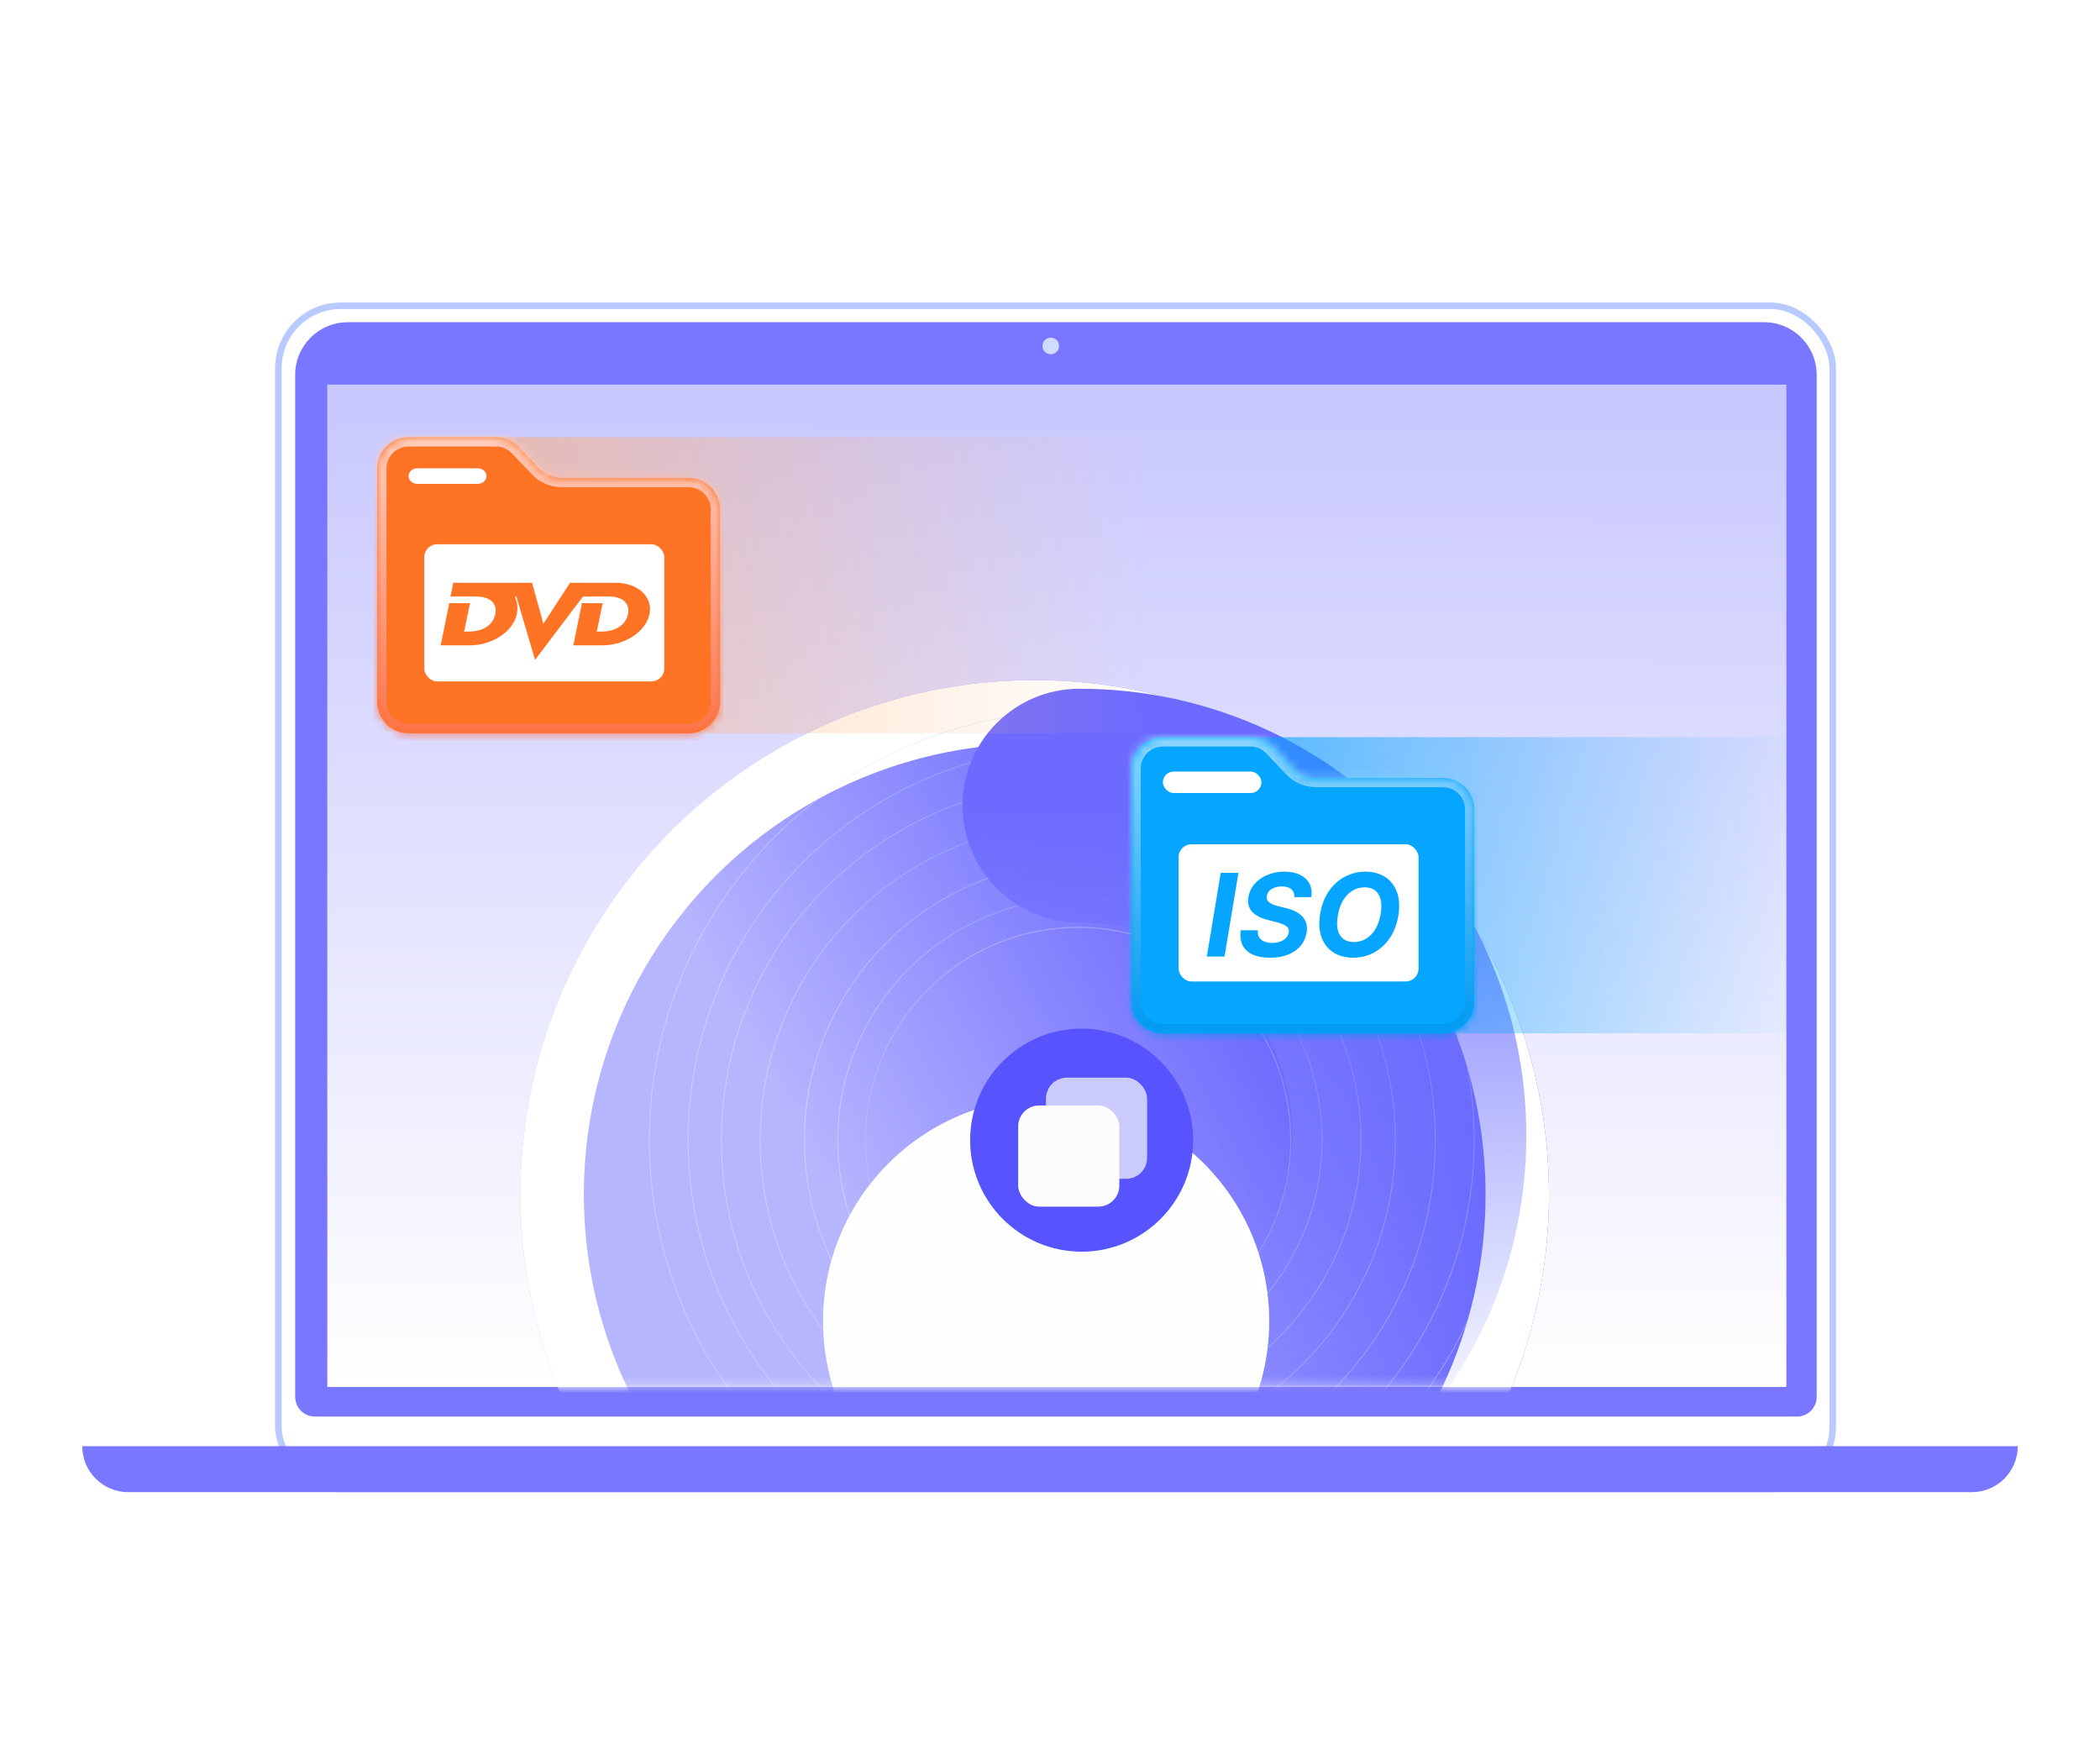 <svg width="245" height="204" viewBox="0 0 245 204" fill="none" xmlns="http://www.w3.org/2000/svg">
<rect x="32.477" y="35.672" width="181.342" height="138.019" rx="7.284" fill="white" stroke="#B8CAFF" stroke-width="0.767"/>
<path d="M34.438 43.723C34.438 40.335 37.184 37.589 40.572 37.589H205.811C209.199 37.589 211.945 40.335 211.945 43.723V162.956C211.945 164.226 210.916 165.256 209.645 165.256H36.738C35.467 165.256 34.438 164.226 34.438 162.956V43.723Z" fill="#7977FF"/>
<path d="M9.594 168.707H235.408C235.408 171.671 233.005 174.074 230.041 174.074H14.961C11.997 174.074 9.594 171.671 9.594 168.707Z" fill="#7977FF"/>
<circle cx="122.593" cy="40.358" r="0.968" fill="#CFDCFF"/>
<rect x="38.188" y="44.869" width="170.224" height="116.933" fill="url(#paint0_linear_3295_2795)"/>
<mask id="mask0_3295_2795" style="mask-type:alpha" maskUnits="userSpaceOnUse" x="38" y="44" width="171" height="118">
<rect x="38.188" y="44.869" width="170.224" height="116.933" fill="white"/>
</mask>
<g mask="url(#mask0_3295_2795)">
<g filter="url(#filter0_d_3295_2795)">
<circle cx="126" cy="133" r="60" fill="url(#paint1_linear_3295_2795)"/>
<circle cx="126" cy="133" r="56.3" stroke="white" stroke-width="7.401"/>
</g>
<path opacity="0.3" fill-rule="evenodd" clip-rule="evenodd" d="M125.819 183C153.433 183 175.818 160.614 175.818 133C175.818 105.386 153.433 83.001 125.819 83.001C98.205 83.001 75.819 105.386 75.819 133C75.819 160.614 98.205 183 125.819 183ZM125.819 183.124C153.501 183.124 175.942 160.683 175.942 133C175.942 105.318 153.501 82.877 125.819 82.877C98.136 82.877 75.695 105.318 75.695 133C75.695 160.683 98.136 183.124 125.819 183.124Z" fill="url(#paint2_linear_3295_2795)"/>
<path opacity="0.3" fill-rule="evenodd" clip-rule="evenodd" d="M126.133 178.783C151.423 178.783 171.924 158.282 171.924 132.993C171.924 107.703 151.423 87.202 126.133 87.202C100.844 87.202 80.343 107.703 80.343 132.993C80.343 158.282 100.844 178.783 126.133 178.783ZM126.133 178.907C151.491 178.907 172.048 158.351 172.048 132.993C172.048 107.635 151.491 87.078 126.133 87.078C100.775 87.078 80.219 107.635 80.219 132.993C80.219 158.351 100.775 178.907 126.133 178.907Z" fill="url(#paint3_linear_3295_2795)"/>
<path opacity="0.3" fill-rule="evenodd" clip-rule="evenodd" d="M125.803 174.587C148.768 174.587 167.385 155.97 167.385 133.005C167.385 110.04 148.768 91.423 125.803 91.423C102.838 91.423 84.222 110.04 84.222 133.005C84.222 155.97 102.838 174.587 125.803 174.587ZM125.803 174.711C148.837 174.711 167.509 156.039 167.509 133.005C167.509 109.972 148.837 91.299 125.803 91.299C102.77 91.299 84.098 109.972 84.098 133.005C84.098 156.039 102.77 174.711 125.803 174.711Z" fill="url(#paint4_linear_3295_2795)"/>
<path opacity="0.3" fill-rule="evenodd" clip-rule="evenodd" d="M125.735 169.989C146.165 169.989 162.726 153.428 162.726 132.999C162.726 112.569 146.165 96.008 125.735 96.008C105.306 96.008 88.745 112.569 88.745 132.999C88.745 153.428 105.306 169.989 125.735 169.989ZM125.735 170.113C146.233 170.113 162.85 153.496 162.85 132.999C162.85 112.501 146.233 95.884 125.735 95.884C105.238 95.884 88.621 112.501 88.621 132.999C88.621 153.496 105.238 170.113 125.735 170.113Z" fill="url(#paint5_linear_3295_2795)"/>
<path opacity="0.3" fill-rule="evenodd" clip-rule="evenodd" d="M126.312 165.391C144.205 165.391 158.711 150.886 158.711 132.992C158.711 115.099 144.205 100.593 126.312 100.593C108.419 100.593 93.913 115.099 93.913 132.992C93.913 150.886 108.419 165.391 126.312 165.391ZM126.312 165.515C144.274 165.515 158.835 150.954 158.835 132.992C158.835 115.03 144.274 100.469 126.312 100.469C108.35 100.469 93.789 115.03 93.789 132.992C93.789 150.954 108.35 165.515 126.312 165.515Z" fill="url(#paint6_linear_3295_2795)"/>
<path opacity="0.3" fill-rule="evenodd" clip-rule="evenodd" d="M125.986 161.195C141.555 161.195 154.176 148.574 154.176 133.005C154.176 117.436 141.555 104.815 125.986 104.815C110.417 104.815 97.796 117.436 97.796 133.005C97.796 148.574 110.417 161.195 125.986 161.195ZM125.986 161.319C141.623 161.319 154.3 148.642 154.3 133.005C154.3 117.367 141.623 104.691 125.986 104.691C110.348 104.691 97.672 117.367 97.672 133.005C97.672 148.642 110.348 161.319 125.986 161.319Z" fill="url(#paint7_linear_3295_2795)"/>
<path opacity="0.3" fill-rule="evenodd" clip-rule="evenodd" d="M125.777 157.741C139.444 157.741 150.523 146.662 150.523 132.995C150.523 119.328 139.444 108.248 125.777 108.248C112.11 108.248 101.03 119.328 101.03 132.995C101.03 146.662 112.11 157.741 125.777 157.741ZM125.777 157.865C139.512 157.865 150.647 146.73 150.647 132.995C150.647 119.259 139.512 108.124 125.777 108.124C112.041 108.124 100.906 119.259 100.906 132.995C100.906 146.73 112.041 157.865 125.777 157.865Z" fill="url(#paint8_linear_3295_2795)"/>
<path fill-rule="evenodd" clip-rule="evenodd" d="M112.301 93.983C112.301 86.452 118.406 80.347 125.937 80.347C154.73 80.347 178.071 103.688 178.071 132.481C178.071 161.273 154.73 184.614 125.937 184.614C118.406 184.614 112.301 178.509 112.301 170.978C112.301 163.446 118.406 157.341 125.937 157.341C139.667 157.341 150.798 146.211 150.798 132.481C150.798 118.75 139.667 107.62 125.937 107.62C118.406 107.62 112.301 101.515 112.301 93.983Z" fill="url(#paint9_linear_3295_2795)"/>
<g filter="url(#filter1_di_3295_2795)">
<circle cx="126.276" cy="132.991" r="26.018" fill="#FCFFFC"/>
<circle cx="126.276" cy="132.991" r="25.49" stroke="url(#paint10_linear_3295_2795)" stroke-width="1.057"/>
</g>
<circle cx="126.193" cy="133.01" r="13.009" fill="#5753FF"/>
<rect opacity="0.7" x="122.027" y="125.717" width="11.802" height="11.802" rx="2.449" fill="#FBFCFB"/>
<rect x="118.785" y="128.963" width="11.802" height="11.802" rx="2.449" fill="#FBFCFB"/>
</g>
<rect width="84.066" height="34.546" rx="3.067" transform="matrix(-1 0 0 1 135.402 51)" fill="url(#paint11_linear_3295_2795)"/>
<rect width="68.32" height="34.546" rx="3.067" transform="matrix(-1 0 0 1 211.934 86)" fill="url(#paint12_linear_3295_2795)"/>
<mask id="path-24-inside-1_3295_2795" fill="white">
<path fill-rule="evenodd" clip-rule="evenodd" d="M83.991 59.155C83.859 57.249 82.274 55.747 80.341 55.747H65.512C64.512 55.747 63.558 55.335 62.868 54.61L60.513 52.132C59.818 51.407 58.863 51 57.863 51H48.055H47.66C45.64 51 44 52.639 44 54.665V54.665V55.4V80.58V81.881V81.881C44 83.907 45.64 85.546 47.66 85.546H80.341C82.21 85.546 83.755 84.141 83.973 82.325C83.991 82.18 84 82.031 84 81.881C84 81.881 84 81.881 84 81.881V81.876V72.958V63.022V59.417V59.412C84 59.325 83.997 59.24 83.991 59.155Z"/>
</mask>
<g filter="url(#filter2_i_3295_2795)">
<path fill-rule="evenodd" clip-rule="evenodd" d="M83.991 59.155C83.859 57.249 82.274 55.747 80.341 55.747H65.512C64.512 55.747 63.558 55.335 62.868 54.61L60.513 52.132C59.818 51.407 58.863 51 57.863 51H48.055H47.66C45.64 51 44 52.639 44 54.665V54.665V55.4V80.58V81.881V81.881C44 83.907 45.64 85.546 47.66 85.546H80.341C82.21 85.546 83.755 84.141 83.973 82.325C83.991 82.18 84 82.031 84 81.881C84 81.881 84 81.881 84 81.881V81.876V72.958V63.022V59.417V59.412C84 59.325 83.997 59.24 83.991 59.155Z" fill="#FF7324"/>
</g>
<path d="M83.991 59.155L82.907 59.23L82.907 59.23L83.991 59.155ZM62.868 54.61L62.08 55.358L62.081 55.359L62.868 54.61ZM60.513 52.132L61.301 51.384L61.297 51.38L60.513 52.132ZM83.973 82.325L82.895 82.195V82.195L83.973 82.325ZM85.075 59.08C84.904 56.609 82.85 54.66 80.341 54.66V56.834C81.698 56.834 82.814 57.889 82.907 59.23L85.075 59.08ZM80.341 54.66H65.512V56.834H80.341V54.66ZM65.512 54.66C64.812 54.66 64.141 54.372 63.655 53.861L62.081 55.359C62.974 56.298 64.213 56.834 65.512 56.834V54.66ZM63.655 53.861L61.301 51.384L59.725 52.881L62.08 55.358L63.655 53.861ZM61.297 51.38C60.398 50.442 59.16 49.913 57.863 49.913V52.087C58.566 52.087 59.238 52.373 59.728 52.884L61.297 51.38ZM57.863 49.913H48.055V52.087H57.863V49.913ZM48.055 49.913H47.66V52.087H48.055V49.913ZM47.66 49.913C45.039 49.913 42.913 52.039 42.913 54.665H45.087C45.087 53.238 46.241 52.087 47.66 52.087V49.913ZM42.913 54.665V54.665H45.087V54.665H42.913ZM42.913 54.665V55.4H45.087V54.665H42.913ZM42.913 55.4V80.58H45.087V55.4H42.913ZM42.913 80.58V81.881H45.087V80.58H42.913ZM42.913 81.881V81.881H45.087V81.881H42.913ZM42.913 81.881C42.913 84.506 45.039 86.632 47.66 86.632V84.459C46.241 84.459 45.087 83.308 45.087 81.881H42.913ZM47.66 86.632H80.341V84.459H47.66V86.632ZM80.341 86.632C82.767 86.632 84.769 84.81 85.052 82.455L82.895 82.195C82.741 83.472 81.653 84.459 80.341 84.459V86.632ZM85.052 82.455C85.075 82.267 85.087 82.075 85.087 81.881H82.913C82.913 81.988 82.907 82.093 82.895 82.195L85.052 82.455ZM85.087 81.881C85.087 81.881 85.087 81.881 85.087 81.881V81.881V81.881C85.087 81.881 85.087 81.881 85.087 81.881C85.087 81.881 85.087 81.881 85.087 81.881V81.881C85.087 81.881 85.087 81.881 85.087 81.881C85.087 81.881 85.087 81.881 85.087 81.881C85.087 81.881 85.087 81.881 85.087 81.881V81.881C85.087 81.881 85.087 81.881 85.087 81.881C85.087 81.881 85.087 81.881 85.087 81.881C85.087 81.881 85.087 81.881 85.087 81.881V81.881C85.087 81.881 85.087 81.881 85.087 81.881C85.087 81.881 85.087 81.881 85.087 81.881C85.087 81.881 85.087 81.881 85.087 81.881V81.881V81.881C85.087 81.881 85.087 81.881 85.087 81.881C85.087 81.881 85.087 81.881 85.087 81.881V81.881V81.881C85.087 81.881 85.087 81.881 85.087 81.881C85.087 81.881 85.087 81.881 85.087 81.881C85.087 81.881 85.087 81.881 85.087 81.881V81.881C85.087 81.881 85.087 81.881 85.087 81.881C85.087 81.881 85.087 81.881 85.087 81.881C85.087 81.881 85.087 81.881 85.087 81.881V81.881C85.087 81.881 85.087 81.881 85.087 81.881C85.087 81.881 85.087 81.881 85.087 81.881C85.087 81.881 85.087 81.881 85.087 81.881V81.881V81.881C85.087 81.881 85.087 81.881 85.087 81.881C85.087 81.881 85.087 81.881 85.087 81.881C85.087 81.881 85.087 81.881 85.087 81.881V81.881C85.087 81.881 85.087 81.881 85.087 81.881C85.087 81.881 85.087 81.881 85.087 81.881C85.087 81.881 85.087 81.881 85.087 81.881V81.881V81.881C85.087 81.881 85.087 81.881 85.087 81.881C85.087 81.881 85.087 81.881 85.087 81.881C85.087 81.881 85.087 81.881 85.087 81.881V81.881V81.881C85.087 81.881 85.087 81.881 85.087 81.881C85.087 81.881 85.087 81.881 85.087 81.881C85.087 81.881 85.087 81.881 85.087 81.881V81.881C85.087 81.881 85.087 81.881 85.087 81.881C85.087 81.881 85.087 81.881 85.087 81.881C85.087 81.881 85.087 81.881 85.087 81.881V81.881V81.881C85.087 81.881 85.087 81.881 85.087 81.881C85.087 81.881 85.087 81.881 85.087 81.881C85.087 81.881 85.087 81.881 85.087 81.881V81.881V81.881C85.087 81.881 85.087 81.881 85.087 81.881C85.087 81.881 85.087 81.881 85.087 81.881C85.087 81.881 85.087 81.881 85.087 81.881V81.881C85.087 81.881 85.087 81.881 85.087 81.881C85.087 81.881 85.087 81.881 85.087 81.881C85.087 81.881 85.087 81.881 85.087 81.881V81.881V81.881C85.087 81.881 85.087 81.881 85.087 81.881C85.087 81.881 85.087 81.881 85.087 81.881C85.087 81.881 85.087 81.881 85.087 81.881V81.881V81.881C85.087 81.881 85.087 81.881 85.087 81.881C85.087 81.881 85.087 81.881 85.087 81.881C85.087 81.881 85.087 81.881 85.087 81.881V81.881C85.087 81.881 85.087 81.881 85.087 81.881C85.087 81.881 85.087 81.881 85.087 81.881C85.087 81.881 85.087 81.881 85.087 81.881V81.881V81.881C85.087 81.881 85.087 81.881 85.087 81.881C85.087 81.881 85.087 81.881 85.087 81.881C85.087 81.881 85.087 81.881 85.087 81.881V81.881C85.087 81.881 85.087 81.881 85.087 81.881C85.087 81.881 85.087 81.881 85.087 81.881C85.087 81.881 85.087 81.881 85.087 81.881V81.881C85.087 81.881 85.087 81.881 85.087 81.881C85.087 81.881 85.087 81.881 85.087 81.881C85.087 81.881 85.087 81.881 85.087 81.881V81.881V81.881C85.087 81.881 85.087 81.881 85.087 81.881C85.087 81.881 85.087 81.881 85.087 81.881V81.881V81.881C85.087 81.881 85.087 81.881 85.087 81.881C85.087 81.881 85.087 81.881 85.087 81.881C85.087 81.881 85.087 81.881 85.087 81.881V81.881C85.087 81.881 85.087 81.881 85.087 81.881C85.087 81.881 85.087 81.881 85.087 81.881C85.087 81.881 85.087 81.881 85.087 81.881V81.881C85.087 81.881 85.087 81.881 85.087 81.881C85.087 81.881 85.087 81.881 85.087 81.881C85.087 81.881 85.087 81.881 85.087 81.881V81.881C85.087 81.881 85.087 81.881 85.087 81.881C85.087 81.881 85.087 81.881 85.087 81.881V81.881V81.881C85.087 81.881 85.087 81.881 85.087 81.881H82.913C82.913 81.881 82.913 81.881 82.913 81.881V81.881V81.881C82.913 81.881 82.913 81.881 82.913 81.881C82.913 81.881 82.913 81.881 82.913 81.881V81.881C82.913 81.881 82.913 81.881 82.913 81.881C82.913 81.881 82.913 81.881 82.913 81.881C82.913 81.881 82.913 81.881 82.913 81.881V81.881C82.913 81.881 82.913 81.881 82.913 81.881C82.913 81.881 82.913 81.881 82.913 81.881C82.913 81.881 82.913 81.881 82.913 81.881V81.881C82.913 81.881 82.913 81.881 82.913 81.881C82.913 81.881 82.913 81.881 82.913 81.881C82.913 81.881 82.913 81.881 82.913 81.881V81.881V81.881C82.913 81.881 82.913 81.881 82.913 81.881C82.913 81.881 82.913 81.881 82.913 81.881V81.881V81.881C82.913 81.881 82.913 81.881 82.913 81.881C82.913 81.881 82.913 81.881 82.913 81.881C82.913 81.881 82.913 81.881 82.913 81.881V81.881C82.913 81.881 82.913 81.881 82.913 81.881C82.913 81.881 82.913 81.881 82.913 81.881C82.913 81.881 82.913 81.881 82.913 81.881V81.881C82.913 81.881 82.913 81.881 82.913 81.881C82.913 81.881 82.913 81.881 82.913 81.881C82.913 81.881 82.913 81.881 82.913 81.881V81.881V81.881C82.913 81.881 82.913 81.881 82.913 81.881C82.913 81.881 82.913 81.881 82.913 81.881C82.913 81.881 82.913 81.881 82.913 81.881V81.881C82.913 81.881 82.913 81.881 82.913 81.881C82.913 81.881 82.913 81.881 82.913 81.881C82.913 81.881 82.913 81.881 82.913 81.881V81.881V81.881C82.913 81.881 82.913 81.881 82.913 81.881C82.913 81.881 82.913 81.881 82.913 81.881C82.913 81.881 82.913 81.881 82.913 81.881V81.881V81.881C82.913 81.881 82.913 81.881 82.913 81.881C82.913 81.881 82.913 81.881 82.913 81.881C82.913 81.881 82.913 81.881 82.913 81.881V81.881C82.913 81.881 82.913 81.881 82.913 81.881C82.913 81.881 82.913 81.881 82.913 81.881C82.913 81.881 82.913 81.881 82.913 81.881V81.881V81.881C82.913 81.881 82.913 81.881 82.913 81.881C82.913 81.881 82.913 81.881 82.913 81.881C82.913 81.881 82.913 81.881 82.913 81.881V81.881V81.881C82.913 81.881 82.913 81.881 82.913 81.881C82.913 81.881 82.913 81.881 82.913 81.881C82.913 81.881 82.913 81.881 82.913 81.881V81.881C82.913 81.881 82.913 81.881 82.913 81.881C82.913 81.881 82.913 81.881 82.913 81.881C82.913 81.881 82.913 81.881 82.913 81.881V81.881V81.881C82.913 81.881 82.913 81.881 82.913 81.881C82.913 81.881 82.913 81.881 82.913 81.881C82.913 81.881 82.913 81.881 82.913 81.881V81.881V81.881C82.913 81.881 82.913 81.881 82.913 81.881C82.913 81.881 82.913 81.881 82.913 81.881C82.913 81.881 82.913 81.881 82.913 81.881V81.881C82.913 81.881 82.913 81.881 82.913 81.881C82.913 81.881 82.913 81.881 82.913 81.881C82.913 81.881 82.913 81.881 82.913 81.881V81.881V81.881C82.913 81.881 82.913 81.881 82.913 81.881C82.913 81.881 82.913 81.881 82.913 81.881C82.913 81.881 82.913 81.881 82.913 81.881V81.881C82.913 81.881 82.913 81.881 82.913 81.881C82.913 81.881 82.913 81.881 82.913 81.881C82.913 81.881 82.913 81.881 82.913 81.881V81.881C82.913 81.881 82.913 81.881 82.913 81.881C82.913 81.881 82.913 81.881 82.913 81.881C82.913 81.881 82.913 81.881 82.913 81.881V81.881V81.881C82.913 81.881 82.913 81.881 82.913 81.881C82.913 81.881 82.913 81.881 82.913 81.881V81.881V81.881C82.913 81.881 82.913 81.881 82.913 81.881C82.913 81.881 82.913 81.881 82.913 81.881C82.913 81.881 82.913 81.881 82.913 81.881V81.881C82.913 81.881 82.913 81.881 82.913 81.881C82.913 81.881 82.913 81.881 82.913 81.881C82.913 81.881 82.913 81.881 82.913 81.881V81.881C82.913 81.881 82.913 81.881 82.913 81.881C82.913 81.881 82.913 81.881 82.913 81.881C82.913 81.881 82.913 81.881 82.913 81.881V81.881C82.913 81.881 82.913 81.881 82.913 81.881C82.913 81.881 82.913 81.881 82.913 81.881V81.881V81.881C82.913 81.881 82.913 81.881 82.913 81.881H85.087ZM85.087 81.881V81.876H82.913V81.881H85.087ZM85.087 81.876V72.958H82.913V81.876H85.087ZM85.087 72.958V63.022H82.913V72.958H85.087ZM85.087 63.022V59.417H82.913V63.022H85.087ZM85.087 59.417V59.412H82.913V59.417H85.087ZM85.087 59.412C85.087 59.3 85.083 59.19 85.075 59.08L82.907 59.23C82.911 59.29 82.913 59.35 82.913 59.412H85.087Z" fill="url(#paint13_linear_3295_2795)" mask="url(#path-24-inside-1_3295_2795)"/>
<rect x="49.5" y="63.494" width="28" height="16" rx="1.5" fill="white"/>
<path d="M62.076 67.983L63.396 72.769L66.508 67.983H71.791C74.378 67.983 76.193 69.582 75.776 71.633C75.362 73.685 72.893 75.283 70.318 75.283H66.812C66.812 75.283 66.891 75.251 66.908 75.19C67.045 74.487 67.859 70.527 67.869 70.466C67.88 70.39 67.81 70.367 67.81 70.367H70.356C70.356 70.367 70.307 70.362 70.287 70.466C70.072 71.501 69.859 72.537 69.649 73.574C69.636 73.644 69.559 73.677 69.559 73.677H70.168C71.612 73.677 72.978 73.061 73.266 71.632C73.529 70.328 72.573 69.588 71.017 69.588H70.452L68.016 69.591L62.424 76.983L60.282 69.724C60.282 69.724 60.263 69.674 60.246 69.614C60.239 69.595 60.186 69.535 60.132 69.567C60.096 69.594 60.09 69.654 60.095 69.676C60.115 69.725 60.118 69.736 60.122 69.758C60.438 70.451 60.382 71.254 60.305 71.634C59.874 73.681 57.418 75.284 54.842 75.284H51.336C51.336 75.284 51.419 75.252 51.432 75.19C51.573 74.486 52.388 70.506 52.393 70.466C52.403 70.399 52.338 70.367 52.338 70.367H54.901C54.901 70.367 54.828 70.395 54.813 70.465C54.8 70.523 54.282 73.019 54.172 73.575C54.16 73.644 54.073 73.678 54.073 73.678H54.696C56.142 73.678 57.498 73.062 57.785 71.633C58.047 70.329 57.1 69.589 55.546 69.589H52.498C52.498 69.589 52.568 69.545 52.58 69.485C52.648 69.156 52.857 68.12 52.867 68.072C52.878 68.018 52.808 67.983 52.808 67.983H62.076Z" fill="#FF7324"/>
<path d="M55.737 56.448H48.69C48.128 56.448 47.668 56.039 47.668 55.539C47.668 55.039 48.128 54.63 48.69 54.63H55.737C56.299 54.63 56.759 55.039 56.759 55.539C56.759 56.039 56.299 56.448 55.737 56.448Z" fill="white"/>
<mask id="path-29-inside-2_3295_2795" fill="white">
<path fill-rule="evenodd" clip-rule="evenodd" d="M171.991 94.155C171.859 92.249 170.274 90.747 168.34 90.747H153.512C152.512 90.747 151.558 90.335 150.868 89.61L148.513 87.132C147.818 86.407 146.863 86 145.863 86H136.055H135.66C133.64 86 132 87.639 132 89.665V89.665V90.4V115.58V116.881V116.881C132 118.907 133.64 120.546 135.66 120.546H168.34C170.21 120.546 171.755 119.141 171.973 117.325C171.991 117.18 172 117.031 172 116.881C172 116.881 172 116.881 172 116.881V116.876V107.958V98.022V94.417V94.412C172 94.325 171.997 94.24 171.991 94.155Z"/>
</mask>
<path fill-rule="evenodd" clip-rule="evenodd" d="M171.991 94.155C171.859 92.249 170.274 90.747 168.34 90.747H153.512C152.512 90.747 151.558 90.335 150.868 89.61L148.513 87.132C147.818 86.407 146.863 86 145.863 86H136.055H135.66C133.64 86 132 87.639 132 89.665V89.665V90.4V115.58V116.881V116.881C132 118.907 133.64 120.546 135.66 120.546H168.34C170.21 120.546 171.755 119.141 171.973 117.325C171.991 117.18 172 117.031 172 116.881C172 116.881 172 116.881 172 116.881V116.876V107.958V98.022V94.417V94.412C172 94.325 171.997 94.24 171.991 94.155Z" fill="#06A5FF"/>
<path d="M171.991 94.155L170.907 94.23L170.907 94.23L171.991 94.155ZM150.868 89.61L150.08 90.359L150.08 90.359L150.868 89.61ZM148.513 87.132L149.301 86.384L149.297 86.38L148.513 87.132ZM171.973 117.325L170.895 117.195V117.195L171.973 117.325ZM173.075 94.08C172.904 91.609 170.85 89.66 168.34 89.66V91.834C169.698 91.834 170.814 92.889 170.907 94.23L173.075 94.08ZM168.34 89.66H153.512V91.834H168.34V89.66ZM153.512 89.66C152.812 89.66 152.141 89.372 151.655 88.861L150.08 90.359C150.974 91.298 152.213 91.834 153.512 91.834V89.66ZM151.655 88.861L149.301 86.384L147.725 87.881L150.08 90.359L151.655 88.861ZM149.297 86.38C148.398 85.442 147.16 84.913 145.863 84.913V87.087C146.566 87.087 147.238 87.373 147.728 87.884L149.297 86.38ZM145.863 84.913H136.055V87.087H145.863V84.913ZM136.055 84.913H135.66V87.087H136.055V84.913ZM135.66 84.913C133.039 84.913 130.913 87.039 130.913 89.665H133.087C133.087 88.238 134.241 87.087 135.66 87.087V84.913ZM130.913 89.665V89.665H133.087V89.665H130.913ZM130.913 89.665V90.4H133.087V89.665H130.913ZM130.913 90.4V115.58H133.087V90.4H130.913ZM130.913 115.58V116.881H133.087V115.58H130.913ZM130.913 116.881V116.881H133.087V116.881H130.913ZM130.913 116.881C130.913 119.506 133.039 121.632 135.66 121.632V119.459C134.241 119.459 133.087 118.308 133.087 116.881H130.913ZM135.66 121.632H168.34V119.459H135.66V121.632ZM168.34 121.632C170.767 121.632 172.768 119.81 173.052 117.455L170.895 117.195C170.741 118.472 169.653 119.459 168.34 119.459V121.632ZM173.052 117.455C173.075 117.267 173.087 117.075 173.087 116.881H170.913C170.913 116.988 170.907 117.093 170.895 117.195L173.052 117.455ZM173.087 116.881C173.087 116.881 173.087 116.881 173.087 116.881V116.881V116.881C173.087 116.881 173.087 116.881 173.087 116.881C173.087 116.881 173.087 116.881 173.087 116.881V116.881C173.087 116.881 173.087 116.881 173.087 116.881C173.087 116.881 173.087 116.881 173.087 116.881C173.087 116.881 173.087 116.881 173.087 116.881V116.881C173.087 116.881 173.087 116.881 173.087 116.881C173.087 116.881 173.087 116.881 173.087 116.881C173.087 116.881 173.087 116.881 173.087 116.881V116.881C173.087 116.881 173.087 116.881 173.087 116.881C173.087 116.881 173.087 116.881 173.087 116.881C173.087 116.881 173.087 116.881 173.087 116.881V116.881V116.881C173.087 116.881 173.087 116.881 173.087 116.881C173.087 116.881 173.087 116.881 173.087 116.881V116.881V116.881C173.087 116.881 173.087 116.881 173.087 116.881C173.087 116.881 173.087 116.881 173.087 116.881C173.087 116.881 173.087 116.881 173.087 116.881V116.881C173.087 116.881 173.087 116.881 173.087 116.881C173.087 116.881 173.087 116.881 173.087 116.881C173.087 116.881 173.087 116.881 173.087 116.881V116.881C173.087 116.881 173.087 116.881 173.087 116.881C173.087 116.881 173.087 116.881 173.087 116.881C173.087 116.881 173.087 116.881 173.087 116.881V116.881V116.881C173.087 116.881 173.087 116.881 173.087 116.881C173.087 116.881 173.087 116.881 173.087 116.881C173.087 116.881 173.087 116.881 173.087 116.881V116.881C173.087 116.881 173.087 116.881 173.087 116.881C173.087 116.881 173.087 116.881 173.087 116.881C173.087 116.881 173.087 116.881 173.087 116.881V116.881V116.881C173.087 116.881 173.087 116.881 173.087 116.881C173.087 116.881 173.087 116.881 173.087 116.881C173.087 116.881 173.087 116.881 173.087 116.881V116.881V116.881C173.087 116.881 173.087 116.881 173.087 116.881C173.087 116.881 173.087 116.881 173.087 116.881C173.087 116.881 173.087 116.881 173.087 116.881V116.881C173.087 116.881 173.087 116.881 173.087 116.881C173.087 116.881 173.087 116.881 173.087 116.881C173.087 116.881 173.087 116.881 173.087 116.881V116.881V116.881C173.087 116.881 173.087 116.881 173.087 116.881C173.087 116.881 173.087 116.881 173.087 116.881C173.087 116.881 173.087 116.881 173.087 116.881V116.881V116.881C173.087 116.881 173.087 116.881 173.087 116.881C173.087 116.881 173.087 116.881 173.087 116.881C173.087 116.881 173.087 116.881 173.087 116.881V116.881C173.087 116.881 173.087 116.881 173.087 116.881C173.087 116.881 173.087 116.881 173.087 116.881C173.087 116.881 173.087 116.881 173.087 116.881V116.881V116.881C173.087 116.881 173.087 116.881 173.087 116.881C173.087 116.881 173.087 116.881 173.087 116.881C173.087 116.881 173.087 116.881 173.087 116.881V116.881V116.881C173.087 116.881 173.087 116.881 173.087 116.881C173.087 116.881 173.087 116.881 173.087 116.881C173.087 116.881 173.087 116.881 173.087 116.881V116.881C173.087 116.881 173.087 116.881 173.087 116.881C173.087 116.881 173.087 116.881 173.087 116.881C173.087 116.881 173.087 116.881 173.087 116.881V116.881V116.881C173.087 116.881 173.087 116.881 173.087 116.881C173.087 116.881 173.087 116.881 173.087 116.881C173.087 116.881 173.087 116.881 173.087 116.881V116.881C173.087 116.881 173.087 116.881 173.087 116.881C173.087 116.881 173.087 116.881 173.087 116.881C173.087 116.881 173.087 116.881 173.087 116.881V116.881C173.087 116.881 173.087 116.881 173.087 116.881C173.087 116.881 173.087 116.881 173.087 116.881C173.087 116.881 173.087 116.881 173.087 116.881V116.881V116.881C173.087 116.881 173.087 116.881 173.087 116.881C173.087 116.881 173.087 116.881 173.087 116.881V116.881V116.881C173.087 116.881 173.087 116.881 173.087 116.881C173.087 116.881 173.087 116.881 173.087 116.881C173.087 116.881 173.087 116.881 173.087 116.881V116.881C173.087 116.881 173.087 116.881 173.087 116.881C173.087 116.881 173.087 116.881 173.087 116.881C173.087 116.881 173.087 116.881 173.087 116.881V116.881C173.087 116.881 173.087 116.881 173.087 116.881C173.087 116.881 173.087 116.881 173.087 116.881C173.087 116.881 173.087 116.881 173.087 116.881V116.881C173.087 116.881 173.087 116.881 173.087 116.881C173.087 116.881 173.087 116.881 173.087 116.881V116.881V116.881C173.087 116.881 173.087 116.881 173.087 116.881H170.913C170.913 116.881 170.913 116.881 170.913 116.881V116.881V116.881C170.913 116.881 170.913 116.881 170.913 116.881C170.913 116.881 170.913 116.881 170.913 116.881V116.881C170.913 116.881 170.913 116.881 170.913 116.881C170.913 116.881 170.913 116.881 170.913 116.881C170.913 116.881 170.913 116.881 170.913 116.881V116.881C170.913 116.881 170.913 116.881 170.913 116.881C170.913 116.881 170.913 116.881 170.913 116.881C170.913 116.881 170.913 116.881 170.913 116.881V116.881C170.913 116.881 170.913 116.881 170.913 116.881C170.913 116.881 170.913 116.881 170.913 116.881C170.913 116.881 170.913 116.881 170.913 116.881V116.881V116.881C170.913 116.881 170.913 116.881 170.913 116.881C170.913 116.881 170.913 116.881 170.913 116.881V116.881V116.881C170.913 116.881 170.913 116.881 170.913 116.881C170.913 116.881 170.913 116.881 170.913 116.881C170.913 116.881 170.913 116.881 170.913 116.881V116.881C170.913 116.881 170.913 116.881 170.913 116.881C170.913 116.881 170.913 116.881 170.913 116.881C170.913 116.881 170.913 116.881 170.913 116.881V116.881C170.913 116.881 170.913 116.881 170.913 116.881C170.913 116.881 170.913 116.881 170.913 116.881C170.913 116.881 170.913 116.881 170.913 116.881V116.881V116.881C170.913 116.881 170.913 116.881 170.913 116.881C170.913 116.881 170.913 116.881 170.913 116.881C170.913 116.881 170.913 116.881 170.913 116.881V116.881C170.913 116.881 170.913 116.881 170.913 116.881C170.913 116.881 170.913 116.881 170.913 116.881C170.913 116.881 170.913 116.881 170.913 116.881V116.881V116.881C170.913 116.881 170.913 116.881 170.913 116.881C170.913 116.881 170.913 116.881 170.913 116.881C170.913 116.881 170.913 116.881 170.913 116.881V116.881V116.881C170.913 116.881 170.913 116.881 170.913 116.881C170.913 116.881 170.913 116.881 170.913 116.881C170.913 116.881 170.913 116.881 170.913 116.881V116.881C170.913 116.881 170.913 116.881 170.913 116.881C170.913 116.881 170.913 116.881 170.913 116.881C170.913 116.881 170.913 116.881 170.913 116.881V116.881V116.881C170.913 116.881 170.913 116.881 170.913 116.881C170.913 116.881 170.913 116.881 170.913 116.881C170.913 116.881 170.913 116.881 170.913 116.881V116.881V116.881C170.913 116.881 170.913 116.881 170.913 116.881C170.913 116.881 170.913 116.881 170.913 116.881C170.913 116.881 170.913 116.881 170.913 116.881V116.881C170.913 116.881 170.913 116.881 170.913 116.881C170.913 116.881 170.913 116.881 170.913 116.881C170.913 116.881 170.913 116.881 170.913 116.881V116.881V116.881C170.913 116.881 170.913 116.881 170.913 116.881C170.913 116.881 170.913 116.881 170.913 116.881C170.913 116.881 170.913 116.881 170.913 116.881V116.881V116.881C170.913 116.881 170.913 116.881 170.913 116.881C170.913 116.881 170.913 116.881 170.913 116.881C170.913 116.881 170.913 116.881 170.913 116.881V116.881C170.913 116.881 170.913 116.881 170.913 116.881C170.913 116.881 170.913 116.881 170.913 116.881C170.913 116.881 170.913 116.881 170.913 116.881V116.881V116.881C170.913 116.881 170.913 116.881 170.913 116.881C170.913 116.881 170.913 116.881 170.913 116.881C170.913 116.881 170.913 116.881 170.913 116.881V116.881C170.913 116.881 170.913 116.881 170.913 116.881C170.913 116.881 170.913 116.881 170.913 116.881C170.913 116.881 170.913 116.881 170.913 116.881V116.881C170.913 116.881 170.913 116.881 170.913 116.881C170.913 116.881 170.913 116.881 170.913 116.881C170.913 116.881 170.913 116.881 170.913 116.881V116.881V116.881C170.913 116.881 170.913 116.881 170.913 116.881C170.913 116.881 170.913 116.881 170.913 116.881V116.881V116.881C170.913 116.881 170.913 116.881 170.913 116.881C170.913 116.881 170.913 116.881 170.913 116.881C170.913 116.881 170.913 116.881 170.913 116.881V116.881C170.913 116.881 170.913 116.881 170.913 116.881C170.913 116.881 170.913 116.881 170.913 116.881C170.913 116.881 170.913 116.881 170.913 116.881V116.881C170.913 116.881 170.913 116.881 170.913 116.881C170.913 116.881 170.913 116.881 170.913 116.881C170.913 116.881 170.913 116.881 170.913 116.881V116.881C170.913 116.881 170.913 116.881 170.913 116.881C170.913 116.881 170.913 116.881 170.913 116.881V116.881V116.881C170.913 116.881 170.913 116.881 170.913 116.881H173.087ZM173.087 116.881V116.876H170.913V116.881H173.087ZM173.087 116.876V107.958H170.913V116.876H173.087ZM173.087 107.958V98.022H170.913V107.958H173.087ZM173.087 98.022V94.417H170.913V98.022H173.087ZM173.087 94.417V94.412H170.913V94.417H173.087ZM173.087 94.412C173.087 94.3 173.083 94.189 173.075 94.08L170.907 94.23C170.911 94.29 170.913 94.35 170.913 94.412H173.087Z" fill="url(#paint14_linear_3295_2795)" mask="url(#path-29-inside-2_3295_2795)"/>
<rect x="137.5" y="98.494" width="28" height="16" rx="1.5" fill="white"/>
<path d="M144.485 101.819L142.863 111.589H140.797L142.419 101.819H144.485ZM151.008 104.658C151.024 104.26 150.908 103.953 150.659 103.737C150.415 103.521 150.044 103.412 149.548 103.412C149.211 103.412 148.918 103.46 148.67 103.556C148.422 103.648 148.223 103.777 148.074 103.942C147.927 104.104 147.837 104.292 147.802 104.505C147.767 104.68 147.778 104.833 147.835 104.963C147.896 105.093 147.989 105.206 148.117 105.302C148.247 105.394 148.401 105.475 148.579 105.545C148.758 105.612 148.947 105.669 149.147 105.717L149.987 105.927C150.397 106.022 150.766 106.149 151.094 106.308C151.424 106.467 151.701 106.663 151.924 106.895C152.149 107.127 152.309 107.401 152.401 107.716C152.493 108.031 152.506 108.391 152.439 108.799C152.337 109.397 152.1 109.915 151.728 110.354C151.356 110.79 150.868 111.128 150.263 111.37C149.659 111.609 148.959 111.728 148.164 111.728C147.376 111.728 146.709 111.607 146.165 111.365C145.622 111.124 145.226 110.766 144.977 110.292C144.733 109.815 144.659 109.225 144.758 108.522H146.757C146.722 108.849 146.77 109.123 146.9 109.342C147.034 109.559 147.232 109.723 147.496 109.834C147.76 109.942 148.071 109.996 148.427 109.996C148.78 109.996 149.093 109.945 149.367 109.843C149.643 109.742 149.867 109.6 150.039 109.419C150.211 109.238 150.316 109.029 150.354 108.794C150.392 108.574 150.359 108.39 150.254 108.24C150.149 108.091 149.98 107.964 149.748 107.859C149.519 107.751 149.235 107.655 148.894 107.573L147.873 107.305C147.085 107.105 146.488 106.792 146.084 106.366C145.68 105.939 145.536 105.365 145.65 104.643C145.752 104.052 145.998 103.535 146.39 103.093C146.784 102.648 147.28 102.302 147.878 102.058C148.479 101.809 149.136 101.685 149.848 101.685C150.574 101.685 151.186 101.811 151.685 102.062C152.184 102.31 152.549 102.657 152.778 103.102C153.007 103.548 153.077 104.066 152.988 104.658H151.008ZM163.136 106.838C162.958 107.881 162.613 108.767 162.101 109.495C161.592 110.223 160.97 110.777 160.235 111.155C159.504 111.534 158.715 111.723 157.869 111.723C156.982 111.723 156.217 111.521 155.574 111.117C154.935 110.713 154.472 110.13 154.186 109.366C153.9 108.6 153.846 107.676 154.024 106.595C154.196 105.548 154.538 104.661 155.05 103.932C155.562 103.201 156.187 102.644 156.925 102.263C157.662 101.878 158.456 101.685 159.305 101.685C160.186 101.685 160.946 101.889 161.586 102.296C162.228 102.703 162.691 103.292 162.974 104.061C163.26 104.828 163.314 105.753 163.136 106.838ZM161.08 106.595C161.191 105.923 161.186 105.36 161.066 104.906C160.948 104.448 160.732 104.101 160.417 103.866C160.102 103.63 159.704 103.513 159.224 103.513C158.703 103.513 158.224 103.643 157.788 103.904C157.356 104.165 156.99 104.543 156.691 105.039C156.395 105.532 156.19 106.132 156.075 106.838C155.961 107.512 155.964 108.075 156.085 108.527C156.209 108.978 156.43 109.32 156.748 109.552C157.069 109.781 157.468 109.896 157.946 109.896C158.464 109.896 158.938 109.769 159.367 109.514C159.8 109.257 160.164 108.883 160.46 108.393C160.756 107.9 160.962 107.301 161.08 106.595Z" fill="#06A5FF"/>
<rect x="135.668" y="90.012" width="11.5" height="2.5" rx="1.25" fill="white"/>
<defs>
<filter id="filter0_d_3295_2795" x="48.026" y="66.656" width="145.374" height="145.374" filterUnits="userSpaceOnUse" color-interpolation-filters="sRGB">
<feFlood flood-opacity="0" result="BackgroundImageFix"/>
<feColorMatrix in="SourceAlpha" type="matrix" values="0 0 0 0 0 0 0 0 0 0 0 0 0 0 0 0 0 0 127 0" result="hardAlpha"/>
<feOffset dx="-5.286" dy="6.344"/>
<feGaussianBlur stdDeviation="6.344"/>
<feColorMatrix type="matrix" values="0 0 0 0 0.597 0 0 0 0 0.659 0 0 0 0 0.767 0 0 0 0.16 0"/>
<feBlend mode="normal" in2="BackgroundImageFix" result="effect1_dropShadow_3295_2795"/>
<feBlend mode="normal" in="SourceGraphic" in2="effect1_dropShadow_3295_2795" result="shape"/>
</filter>
<filter id="filter1_di_3295_2795" x="88.628" y="104.066" width="66.837" height="71.596" filterUnits="userSpaceOnUse" color-interpolation-filters="sRGB">
<feFlood flood-opacity="0" result="BackgroundImageFix"/>
<feColorMatrix in="SourceAlpha" type="matrix" values="0 0 0 0 0 0 0 0 0 0 0 0 0 0 0 0 0 0 127 0" result="hardAlpha"/>
<feOffset dx="-4.229" dy="4.493"/>
<feGaussianBlur stdDeviation="3.7"/>
<feComposite in2="hardAlpha" operator="out"/>
<feColorMatrix type="matrix" values="0 0 0 0 0.597 0 0 0 0 0.603 0 0 0 0 0.912 0 0 0 1 0"/>
<feBlend mode="normal" in2="BackgroundImageFix" result="effect1_dropShadow_3295_2795"/>
<feBlend mode="normal" in="SourceGraphic" in2="effect1_dropShadow_3295_2795" result="shape"/>
<feColorMatrix in="SourceAlpha" type="matrix" values="0 0 0 0 0 0 0 0 0 0 0 0 0 0 0 0 0 0 127 0" result="hardAlpha"/>
<feOffset dy="16.652"/>
<feGaussianBlur stdDeviation="10.044"/>
<feComposite in2="hardAlpha" operator="arithmetic" k2="-1" k3="1"/>
<feColorMatrix type="matrix" values="0 0 0 0 0.621 0 0 0 0 0.621 0 0 0 0 0.621 0 0 0 0.18 0"/>
<feBlend mode="normal" in2="shape" result="effect2_innerShadow_3295_2795"/>
</filter>
<filter id="filter2_i_3295_2795" x="44" y="51" width="40" height="34.546" filterUnits="userSpaceOnUse" color-interpolation-filters="sRGB">
<feFlood flood-opacity="0" result="BackgroundImageFix"/>
<feBlend mode="normal" in="SourceGraphic" in2="BackgroundImageFix" result="shape"/>
<feColorMatrix in="SourceAlpha" type="matrix" values="0 0 0 0 0 0 0 0 0 0 0 0 0 0 0 0 0 0 127 0" result="hardAlpha"/>
<feOffset/>
<feGaussianBlur stdDeviation="3.579"/>
<feComposite in2="hardAlpha" operator="arithmetic" k2="-1" k3="1"/>
<feColorMatrix type="matrix" values="0 0 0 0 1 0 0 0 0 0.81 0 0 0 0 0.75 0 0 0 1 0"/>
<feBlend mode="normal" in2="shape" result="effect1_innerShadow_3295_2795"/>
</filter>
<linearGradient id="paint0_linear_3295_2795" x1="123.299" y1="44.869" x2="123" y2="162" gradientUnits="userSpaceOnUse">
<stop stop-color="#C8C7FF"/>
<stop offset="1" stop-color="white"/>
</linearGradient>
<linearGradient id="paint1_linear_3295_2795" x1="161.083" y1="92.835" x2="99.223" y2="126.926" gradientUnits="userSpaceOnUse">
<stop stop-color="#5753FF"/>
<stop offset="1" stop-color="#B6B5FF"/>
</linearGradient>
<linearGradient id="paint2_linear_3295_2795" x1="175.837" y1="141.545" x2="74.341" y2="141.545" gradientUnits="userSpaceOnUse">
<stop stop-color="white"/>
<stop offset="0.495" stop-color="#92D2F7"/>
<stop offset="1" stop-color="white"/>
</linearGradient>
<linearGradient id="paint3_linear_3295_2795" x1="171.952" y1="140.82" x2="78.978" y2="140.82" gradientUnits="userSpaceOnUse">
<stop stop-color="white"/>
<stop offset="0.495" stop-color="#92D2F7"/>
<stop offset="1" stop-color="white"/>
</linearGradient>
<linearGradient id="paint4_linear_3295_2795" x1="167.422" y1="140.115" x2="82.971" y2="140.115" gradientUnits="userSpaceOnUse">
<stop stop-color="white"/>
<stop offset="0.495" stop-color="#92D2F7"/>
<stop offset="1" stop-color="white"/>
</linearGradient>
<linearGradient id="paint5_linear_3295_2795" x1="162.772" y1="139.326" x2="87.618" y2="139.326" gradientUnits="userSpaceOnUse">
<stop stop-color="white"/>
<stop offset="0.495" stop-color="#6DCBFF"/>
<stop offset="1" stop-color="white"/>
</linearGradient>
<linearGradient id="paint6_linear_3295_2795" x1="158.767" y1="138.537" x2="92.91" y2="138.537" gradientUnits="userSpaceOnUse">
<stop stop-color="white"/>
<stop offset="0.495" stop-color="#92D2F7"/>
<stop offset="1" stop-color="white"/>
</linearGradient>
<linearGradient id="paint7_linear_3295_2795" x1="154.241" y1="137.831" x2="96.907" y2="137.831" gradientUnits="userSpaceOnUse">
<stop stop-color="white"/>
<stop offset="0.495" stop-color="#92D2F7"/>
<stop offset="1" stop-color="white"/>
</linearGradient>
<linearGradient id="paint8_linear_3295_2795" x1="125.777" y1="108.124" x2="125.777" y2="157.865" gradientUnits="userSpaceOnUse">
<stop stop-color="#EFEFEF"/>
<stop offset="0.495" stop-color="#C1DBEA"/>
<stop offset="1" stop-color="#E6F0F5"/>
</linearGradient>
<linearGradient id="paint9_linear_3295_2795" x1="145.186" y1="93.983" x2="145.186" y2="170.978" gradientUnits="userSpaceOnUse">
<stop stop-color="#6D6AFF"/>
<stop offset="1" stop-color="#8D99FF" stop-opacity="0"/>
</linearGradient>
<linearGradient id="paint10_linear_3295_2795" x1="126.276" y1="106.973" x2="126.276" y2="159.01" gradientUnits="userSpaceOnUse">
<stop stop-color="white"/>
<stop offset="1" stop-color="white" stop-opacity="0"/>
</linearGradient>
<linearGradient id="paint11_linear_3295_2795" x1="84.066" y1="17.694" x2="1.422" y2="18.686" gradientUnits="userSpaceOnUse">
<stop stop-color="#FFA967" stop-opacity="0.55"/>
<stop offset="1" stop-color="#FFB882" stop-opacity="0"/>
</linearGradient>
<linearGradient id="paint12_linear_3295_2795" x1="68.32" y1="17.694" x2="1.152" y2="18.349" gradientUnits="userSpaceOnUse">
<stop stop-color="#06A5FF" stop-opacity="0.64"/>
<stop offset="1" stop-color="#06A5FF" stop-opacity="0"/>
</linearGradient>
<linearGradient id="paint13_linear_3295_2795" x1="64" y1="51" x2="64" y2="85.546" gradientUnits="userSpaceOnUse">
<stop stop-color="#FFCDBD"/>
<stop offset="1" stop-color="#FC744D"/>
</linearGradient>
<linearGradient id="paint14_linear_3295_2795" x1="152" y1="86" x2="152" y2="120.546" gradientUnits="userSpaceOnUse">
<stop stop-color="#8DD6FF"/>
<stop offset="1" stop-color="#0098EE"/>
</linearGradient>
</defs>
</svg>
